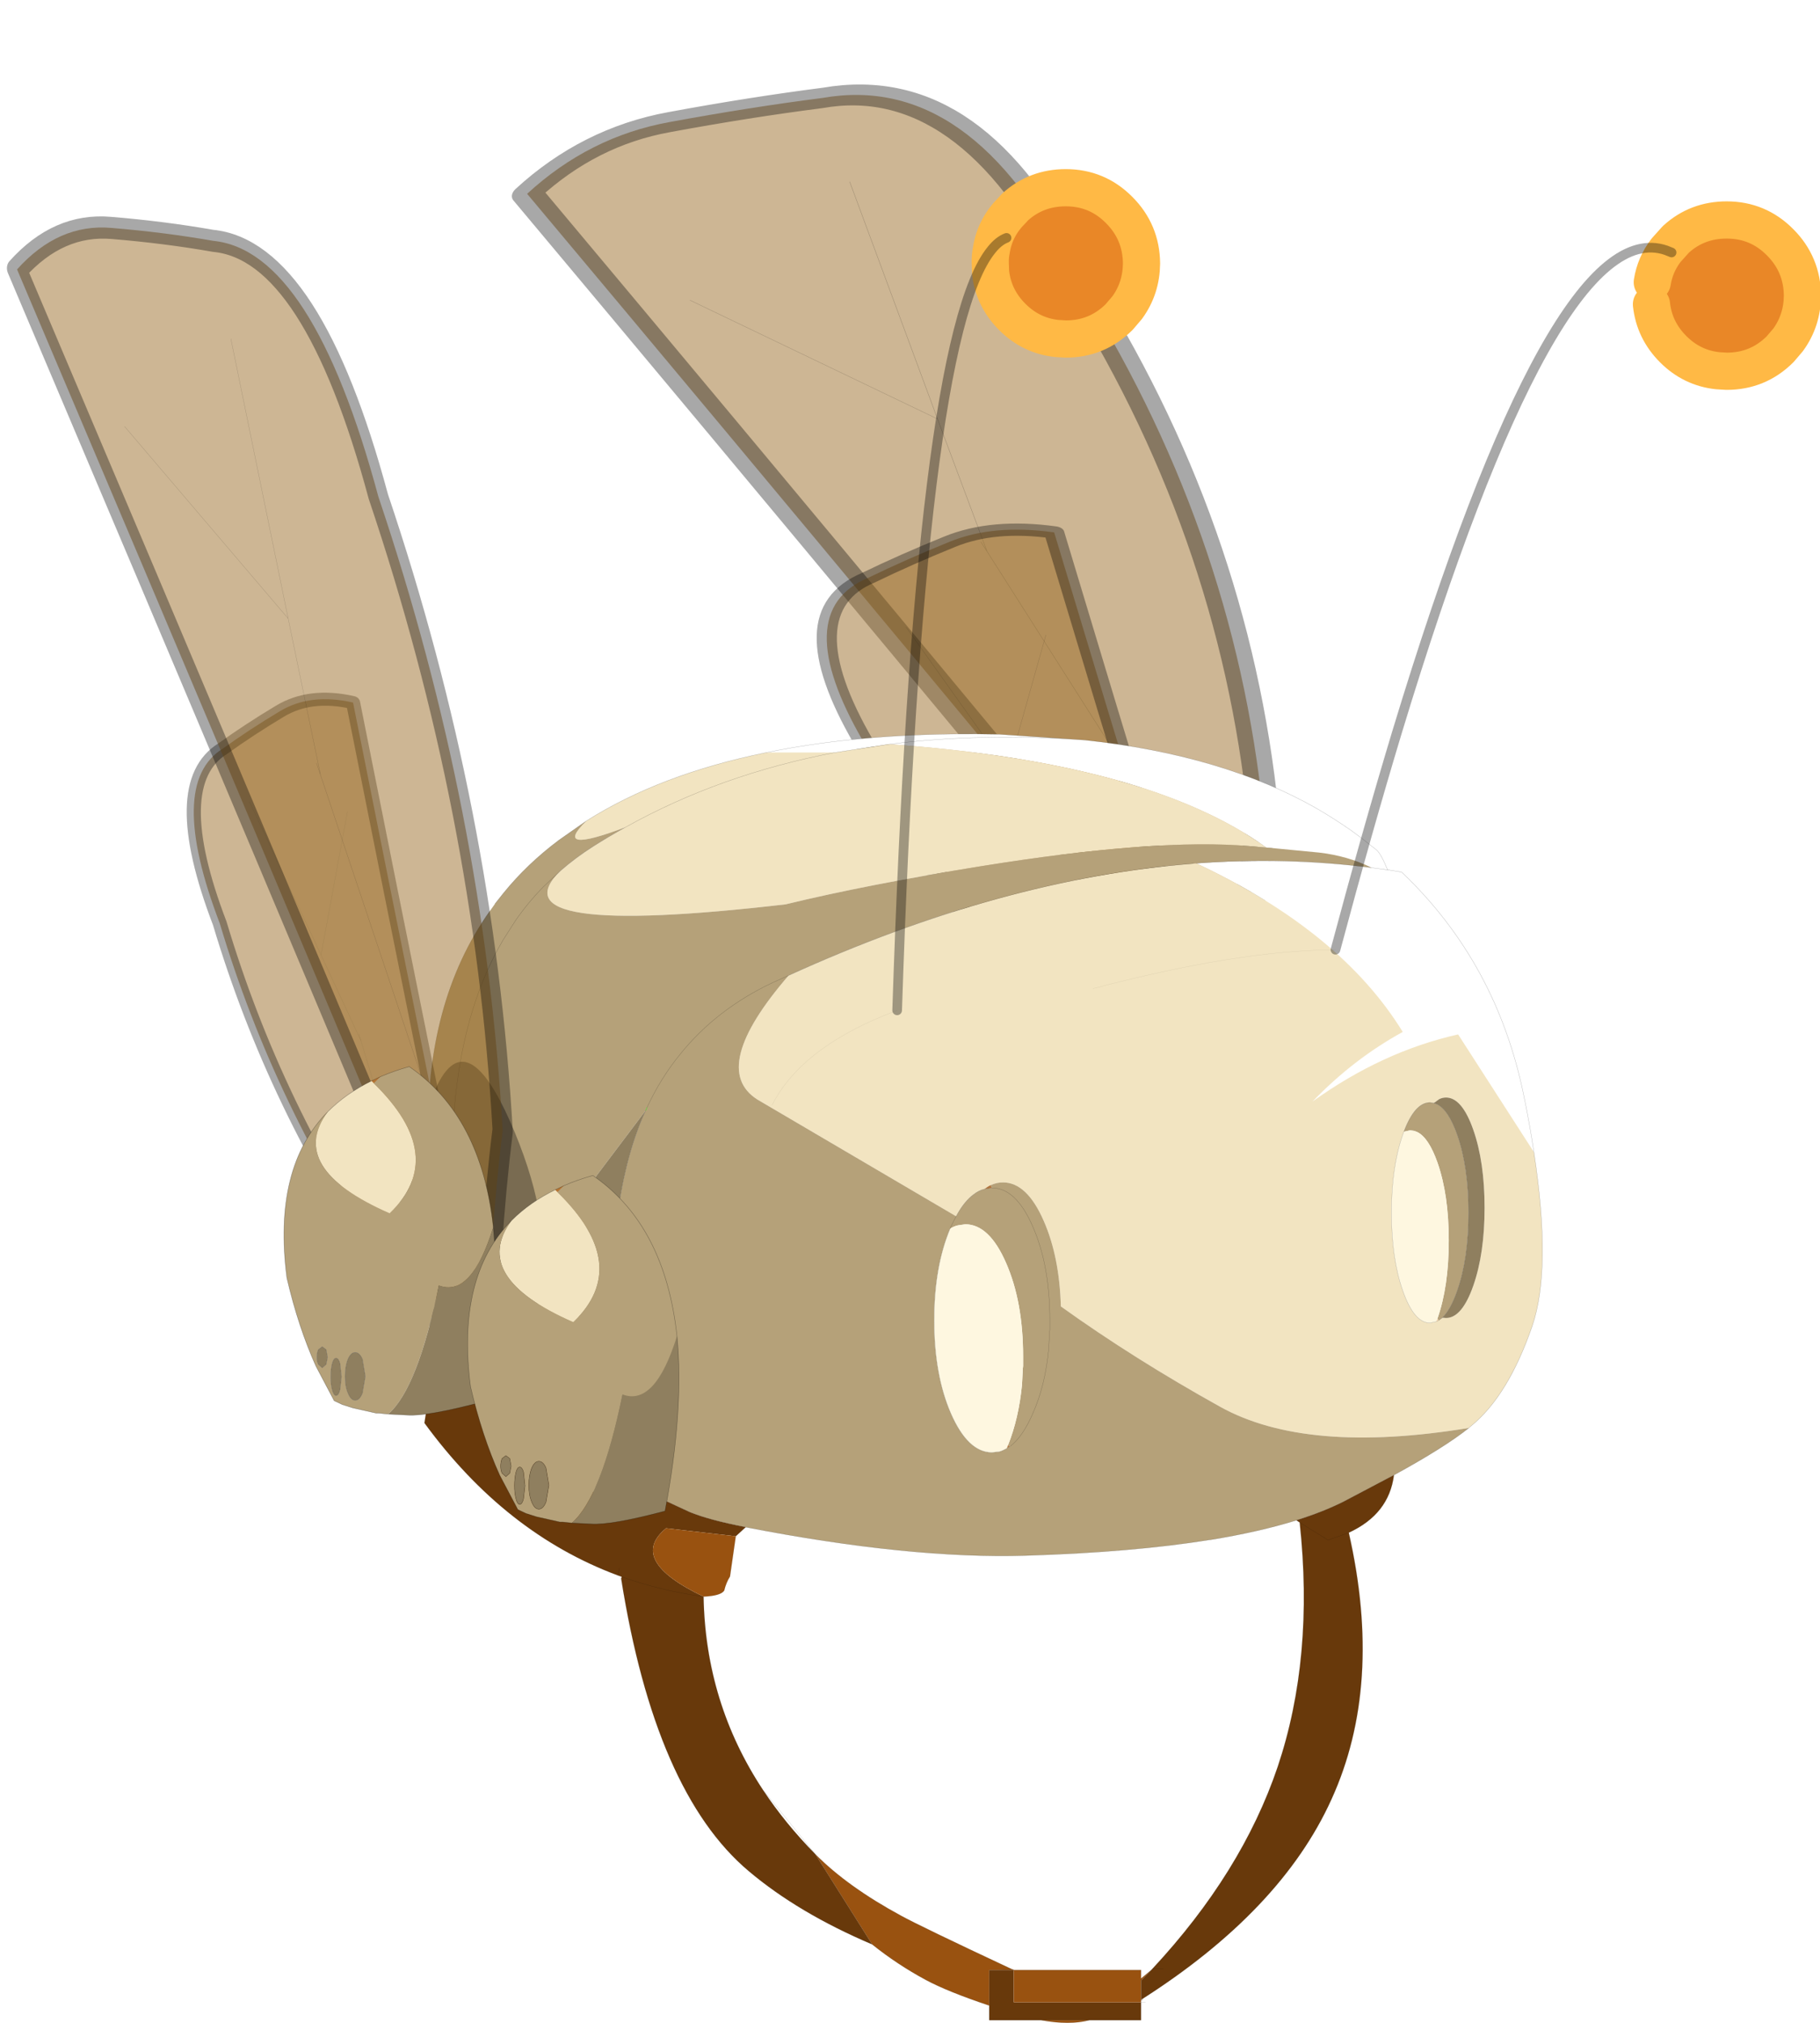 <?xml version="1.0"?>
<svg xmlns="http://www.w3.org/2000/svg" xmlns:xlink="http://www.w3.org/1999/xlink" width="87.65px" height="97.4px"><g transform="matrix(1, 0, 0, 1, -5.1, 0.35)"><use xlink:href="#object-0" width="107.1" height="119" transform="matrix(0.819, 0, 0, 0.819, 5.1, -0.35)"/></g><defs><g transform="matrix(1, 0, 0, 1, 0.7, 0.85)" id="object-0"><use xlink:href="#object-1" width="1.75" height="8" transform="matrix(1, 0, 0, 1, 24.7, 71.2)"/><use xlink:href="#object-2" width="77.05" height="214.35" transform="matrix(-0.443, 0.119, 0.074, 0.283, 62.9, -0.85)"/><use xlink:href="#object-4" width="77.05" height="214.35" transform="matrix(0.264, -0.08, 0.135, 0.161, 40.3, 35.05)"/><use xlink:href="#object-6" width="203.7" height="233.8" transform="matrix(0.324, 0, 0, 0.324, 24, 42.3)"/><use xlink:href="#object-8" width="77.05" height="214.35" transform="matrix(0.185, -0.082, 0.095, 0.173, 5.35, 45.1)"/><use xlink:href="#object-10" width="77.05" height="214.35" transform="matrix(-0.294, 0.016, 0.048, 0.326, 21.95, 10.95)"/><use xlink:href="#object-12" width="22.1" height="36.45" transform="matrix(0.562, 0, 0, 0.562, 16, 61.85)"/><use xlink:href="#object-14" width="190.35" height="169.8" transform="matrix(0.324, 0, 0, 0.324, 44.7, 9.1)"/><use xlink:href="#object-16" width="22.1" height="36.45" transform="matrix(0.562, 0, 0, 0.562, 26.8, 68.25)"/></g><g transform="matrix(1, 0, 0, 1, -24.7, -71.2)" id="object-1"><path fill-rule="evenodd" fill="#f2e4c1" stroke="none" d="M26.45 79.2L25.65 78.45Q25 77.9 24.7 71.2Q26.65 74.35 26.45 79.2"/><path fill="none" stroke="#000000" stroke-opacity="0.341" stroke-width="0.05" stroke-linecap="round" stroke-linejoin="round" d="M26.45 79.2L25.65 78.45Q25 77.9 24.7 71.2"/></g><g transform="matrix(1, 0, 0, 1, -14, 3.85)" id="object-2"><use xlink:href="#object-3" width="77.05" height="214.35" transform="matrix(1, 0, 0, 1, 14, -3.85)"/></g><g transform="matrix(1, 0, 0, 1, -14, 3.85)" id="object-3"><path fill-rule="evenodd" fill="#96651d" fill-opacity="0.471" stroke="none" d="M44.05 96.1L43.6 98.25L45.45 69.95L72.3 34L45.45 69.95L43.6 98.25L44.05 96.1M49.3 1.65Q58.7 -0.35 69.1 -1.65Q79.5 -3 89.05 4.85Q54.3 120.4 28.5 208.5Q23.7 182.85 17.85 163.65Q12.15 106.35 24 49Q29.95 4.35 49.3 1.65M48.65 19.35L45.45 69.95L48.65 19.35M43.6 98.25L26.45 182.2L43.6 98.25"/><path fill="none" stroke="#000000" stroke-opacity="0.251" stroke-width="0.05" stroke-linecap="round" stroke-linejoin="round" d="M72.3 34L45.45 69.95L43.6 98.25L44.05 96.1M45.45 69.95L48.65 19.35M26.45 182.2L43.6 98.25"/><path fill="none" stroke="#000000" stroke-opacity="0.341" stroke-width="4" stroke-linecap="round" stroke-linejoin="round" d="M49.3 1.65Q58.7 -0.35 69.1 -1.65Q79.5 -3 89.05 4.85Q54.3 120.4 28.5 208.5Q23.7 182.85 17.85 163.65Q12.15 106.35 24 49Q29.95 4.35 49.3 1.65"/></g><g transform="matrix(1, 0, 0, 1, -14, 3.85)" id="object-4"><use xlink:href="#object-5" width="77.05" height="214.35" transform="matrix(1, 0, 0, 1, 14, -3.85)"/></g><g transform="matrix(1, 0, 0, 1, -14, 3.85)" id="object-5"><path fill-rule="evenodd" fill="#96651d" fill-opacity="0.471" stroke="none" d="M44.05 96.1L43.6 98.25L45.45 69.95L72.3 34L45.45 69.95L43.6 98.25L44.05 96.1M49.3 1.65Q58.7 -0.35 69.1 -1.65Q79.5 -3 89.05 4.85Q54.3 120.4 28.5 208.5Q23.7 182.85 17.85 163.65Q12.15 106.35 24 49Q29.95 4.35 49.3 1.65M48.65 19.35L45.45 69.95L48.65 19.35M43.6 98.25L26.45 182.2L43.6 98.25"/><path fill="none" stroke="#000000" stroke-opacity="0.251" stroke-width="0.05" stroke-linecap="round" stroke-linejoin="round" d="M72.3 34L45.45 69.95L43.6 98.25L44.05 96.1M45.45 69.95L48.65 19.35M26.45 182.2L43.6 98.25"/><path fill="none" stroke="#000000" stroke-opacity="0.341" stroke-width="4" stroke-linecap="round" stroke-linejoin="round" d="M49.3 1.65Q58.7 -0.35 69.1 -1.65Q79.5 -3 89.05 4.85Q54.3 120.4 28.5 208.5Q23.7 182.85 17.85 163.65Q12.15 106.35 24 49Q29.95 4.35 49.3 1.65"/></g><g transform="matrix(1, 0, 0, 1, 1.5, -97.65)" id="object-6"><use xlink:href="#object-7" width="203.7" height="233.8" transform="matrix(1, 0, 0, 1, -1.5, 97.65)"/></g><g transform="matrix(1, 0, 0, 1, 1.5, -97.65)" id="object-7"><path fill-rule="evenodd" fill="#ffffff" stroke="none" d="M174.1 122.3L171.2 121.9L174.1 122.3Q172.9 119.35 172.05 118.65L169.45 116.6L167.5 115.15Q164.55 113.1 161.4 111.25Q144.3 101.45 119.2 98.75Q100.35 97.4 83.65 99.5Q100.35 97.4 119.2 98.75L103.65 97.7Q99.45 97.6 95.1 97.65Q76.5 97.9 61.4 101L73.85 101L83.65 99.5Q130.65 102.8 152.1 118.25L153.8 118.4L161.6 119.15Q166.85 119.75 171.2 121.9Q155.65 119.9 139.35 121.1Q165.6 133.4 176.85 151.7Q167.9 156.6 160.45 164.35Q173.1 155.25 186.9 152.15L200.65 173.5Q199.95 168.7 198.85 163.4Q193.95 139.15 176.65 122.7L174.2 122.3L174.1 122.35L174.1 122.3"/><path fill-rule="evenodd" fill="#f2e4c1" stroke="none" d="M83.65 99.5Q130.65 102.8 152.1 118.25L149.2 118Q132.15 116.5 100.2 121.65Q79.45 125 64.85 128.55Q11.45 134.75 24 122.45Q26.75 120.05 29.9 118.05Q32.8 116.2 35.8 114.55Q22.3 119.65 28.7 113.4Q42.15 104.9 61.4 101L73.85 101L83.65 99.5M139.35 121.1Q165.6 133.4 176.85 151.7Q167.9 156.6 160.45 164.35Q173.1 155.25 186.9 152.15L200.65 173.5Q203.9 194.7 200.35 205.05Q196 217.7 189.25 223.2L188.85 223.55Q159.35 228.4 143.7 219.7Q128.05 211 114.8 201.5Q114.55 192.5 111.7 186Q108.65 179 104.3 179Q103.15 179 102.05 179.5Q101.5 179.75 100.95 180.2Q99.9 180.45 98.95 181.2Q97.4 182.35 96.1 184.6L95.8 185.15L59.7 163.95Q50.85 158.3 65.4 141.45Q103.95 123.9 138.85 121.15L139.35 121.1M184.05 203.55L184.7 203.6Q187.6 203.6 189.65 197.75Q191.7 191.9 191.7 183.6Q191.7 175.3 189.65 169.45Q187.6 163.6 184.7 163.6Q184.05 163.6 183.45 163.9L182.5 164.6L181.8 164.5Q179.05 164.5 177.05 169.8L176.85 170.35Q174.8 176.2 174.8 184.5Q174.8 192.8 176.85 198.65Q178.9 204.5 181.8 204.5L182.95 204.25L183.05 204.2L183.35 204.05L184.05 203.55M35.8 114.55Q53 104.95 73.85 101Q53 104.95 35.8 114.55"/><path fill-rule="evenodd" fill="#b5a179" stroke="none" d="M152.1 118.25L153.8 118.4L161.6 119.15Q166.85 119.75 171.2 121.9Q155.65 119.9 139.35 121.1L138.85 121.15Q103.95 123.9 65.4 141.45L63.4 142.35L62.5 142.75Q52.3 147.55 45.7 155.75Q42.15 160.1 39.7 165.4Q42.15 160.1 45.7 155.75Q52.3 147.55 62.5 142.75L63.4 142.35L65.4 141.45Q50.85 158.3 59.7 163.95L95.8 185.15L96.1 184.6Q97.4 182.35 98.95 181.2Q99.9 180.45 100.95 180.2L102.3 180Q106.65 180 109.7 187Q112.8 194.05 112.8 204L112.8 205.7L112.75 206.15L112.6 209.1Q112 215.8 109.7 220.95Q107.9 225.1 105.65 226.85L105.2 226.7Q107.15 221.85 107.75 215.7L107.9 212.75L107.95 212.3L107.95 210.6Q107.95 200.65 104.85 193.6Q101.8 186.6 97.45 186.6L96.1 186.8Q95.4 186.95 94.7 187.4L94.85 187L95.8 185.15L94.85 187L94.7 187.4Q91.8 194.3 91.8 204Q91.8 213.95 94.85 220.95Q97.95 228 102.3 228L103.65 227.85Q104.3 227.65 105 227.25L105.65 226.85Q107.9 225.1 109.7 220.95Q112 215.8 112.6 209.1L112.75 206.15L112.8 205.7L112.8 204Q112.8 194.05 109.7 187Q106.65 180 102.3 180L102.05 179.5Q103.15 179 104.3 179Q108.65 179 111.7 186Q114.55 192.5 114.8 201.5Q128.05 211 143.7 219.7Q159.35 228.4 188.85 223.55Q184.4 227.1 175.25 232.1L166.05 236.95Q162.35 238.8 157.55 240.3Q150.8 242.4 141.9 243.85L141.8 243.85Q127.85 246.1 108.5 246.7Q87.45 247.35 57.6 241.55Q50.9 240.25 47.4 238.8L38.35 234.6Q30.4 199.3 35.85 176.65Q37 171.75 38.8 167.4L39.45 165.95L30.4 177.95Q24 205.5 30.55 235.85Q23.95 226.95 18 221.6L8.8 213.8Q-2.05 161.65 13.55 135.05L15.85 131.45Q18.15 128.15 20.9 125.35L24 122.45Q26.75 120.05 29.9 118.05Q32.8 116.2 35.8 114.55Q22.3 119.65 28.7 113.4L23.7 116.9Q17.95 121.2 13.65 126.5L12.1 128.45L11.15 129.8Q-0.55 146.35 0 171.15L0.5 186.75Q-0.05 195.85 2.3 203.25Q3.6 207.55 5.9 211.3L8.8 213.8Q-2.05 161.65 13.55 135.05L15.85 131.45Q18.15 128.15 20.9 125.35L24 122.45Q11.45 134.75 64.85 128.55Q79.45 125 100.2 121.65Q132.15 116.5 149.2 118L152.1 118.25M182.5 164.6L183.05 164.8Q185.15 165.8 186.75 170.35Q188.8 176.2 188.8 184.5Q188.8 192.8 186.75 198.65Q185.55 202.1 184.05 203.55L183.35 204.05L183.15 203.7Q185.2 197.85 185.2 189.55Q185.2 181.25 183.15 175.4Q181.55 170.85 179.45 169.85L178.9 169.65L178.2 169.55L177.05 169.8Q179.05 164.5 181.8 164.5L182.5 164.6M39.7 165.4L39.45 165.95L39.7 165.4"/><path fill-rule="evenodd" fill="#8f7f5f" stroke="none" d="M184.05 203.55Q185.55 202.1 186.75 198.65Q188.8 192.8 188.8 184.5Q188.8 176.2 186.75 170.35Q185.15 165.8 183.05 164.8L182.5 164.6L183.45 163.9Q184.05 163.6 184.7 163.6Q187.6 163.6 189.65 169.45Q191.7 175.3 191.7 183.6Q191.7 191.9 189.65 197.75Q187.6 203.6 184.7 203.6L184.05 203.55M30.55 235.85Q24 205.5 30.4 177.95L39.45 165.95L38.8 167.4Q37 171.75 35.85 176.65Q30.4 199.3 38.35 234.6L30.55 235.85"/><path fill-rule="evenodd" fill="#fef7e0" stroke="none" d="M177.05 169.8L178.2 169.55L178.9 169.65L179.45 169.85Q181.55 170.85 183.15 175.4Q185.2 181.25 185.2 189.55Q185.2 197.85 183.15 203.7L182.95 204.25L181.8 204.5Q178.9 204.5 176.85 198.65Q174.8 192.8 174.8 184.5Q174.8 176.2 176.85 170.35L177.05 169.8M94.7 187.4Q95.4 186.95 96.1 186.8L97.45 186.6Q101.8 186.6 104.85 193.6Q107.95 200.65 107.95 210.6L107.95 212.3L107.9 212.75L107.75 215.7Q107.15 221.85 105.2 226.7L105 227.25Q104.3 227.65 103.65 227.85L102.3 228Q97.95 228 94.85 220.95Q91.8 213.95 91.8 204Q91.8 194.3 94.7 187.4"/><path fill-rule="evenodd" fill="url(#gradient-R944c8cbafb0000d4e0120832be0b8354)" stroke="none" d="M183.15 203.7L183.35 204.05L183.05 204.2L182.95 204.25L183.15 203.7M105.2 226.7L105.65 226.85L105 227.25L105.2 226.7"/><path fill-rule="evenodd" fill="#68390b" stroke="none" d="M8.8 213.8L18 221.6Q23.95 226.95 30.55 235.85L38.35 234.6L47.4 238.8Q50.9 240.25 57.6 241.55L55.8 243.2L43.15 241.75Q36.1 247.55 49.95 254.15Q50.3 273.45 60.75 289.25Q64.75 295.3 70.25 300.9L80.55 317.25Q67.15 311.55 58.15 303.95Q41.15 289.65 35 250.85L35.1 250.55Q42.2 253.1 49.95 254.15Q42.2 253.1 35.1 250.55L34.4 250.3Q13.95 242.7 -0.7 222.65L2.3 203.25Q3.6 207.55 5.9 211.3L8.8 213.8M131.15 321.95L131.4 321.7Q147.65 304.25 154.15 285.05Q160.8 265.25 158.15 240.7L157.55 240.3Q162.35 238.8 166.05 236.95L175.25 232.1Q174.35 239.2 167.05 242.55Q173.35 270.25 163.9 290.95Q154.75 311.15 129.35 327.3L129.35 323.85L131.15 321.95M34.7 249L34.4 250.3L34.7 249M133.4 321.7L131.4 321.7L133.4 321.7M158.15 240.7L163.3 243.9L167.05 242.55L163.3 243.9L158.15 240.7M129.35 327.4L129.35 327.35L129.75 327.25L129.35 327.4M129.35 327.75L129.35 331L120 331L111.2 331L101.8 331L101.8 328.35L101.8 321.9L103.65 321.9L106.25 321.9L106.25 327.75L129.35 327.75"/><path fill-rule="evenodd" fill="#b0763e" stroke="none" d="M100.95 180.2Q101.5 179.75 102.05 179.5L102.3 180L100.95 180.2"/><path fill-rule="evenodd" fill="#995210" stroke="none" d="M55.8 243.2L54.75 250.5Q54.05 251.6 53.7 253.05Q53.1 254 49.95 254.15Q36.1 247.55 43.15 241.75L55.8 243.2M70.25 300.9Q76.1 306.8 85.8 312.05Q89.25 313.95 105.8 321.7L106.35 321.9L129.35 321.9L129.35 323.45L131.15 321.95L129.35 323.85L129.35 323.45L129.35 323.85L129.35 327.3L129.35 327.35L129.35 327.4L129.35 327.75L106.25 327.75L106.25 321.9L103.65 321.9L101.8 321.9L101.8 328.35Q94.2 325.8 90.3 323.7Q85.1 320.9 80.55 317.25L70.25 300.9M120 331Q116.35 331.95 111.2 331L120 331M105.8 321.7L103.65 321.9L105.8 321.7M106.35 321.9L106.25 321.9L106.35 321.9"/><path fill="none" stroke="#000000" stroke-opacity="0.341" stroke-width="0.05" stroke-linecap="round" stroke-linejoin="round" d="M171.2 121.9L174.1 122.3Q172.9 119.35 172.05 118.65L169.45 116.6L167.5 115.15Q164.55 113.1 161.4 111.25Q144.3 101.45 119.2 98.75Q100.35 97.4 83.65 99.5L73.85 101Q53 104.95 35.8 114.55Q32.8 116.2 29.9 118.05Q26.75 120.05 24 122.45L20.9 125.35Q18.15 128.15 15.85 131.45L13.55 135.05Q-2.05 161.65 8.8 213.8L18 221.6Q23.95 226.95 30.55 235.85L38.35 234.6Q30.4 199.3 35.85 176.65Q37 171.75 38.8 167.4L39.45 165.95M171.2 121.9Q155.65 119.9 139.35 121.1M200.65 173.5Q199.95 168.7 198.85 163.4Q193.95 139.15 176.65 122.7L174.2 122.3L174.1 122.35L174.1 122.3L174.2 122.3M182.5 164.6L183.05 164.8Q185.15 165.8 186.75 170.35Q188.8 176.2 188.8 184.5Q188.8 192.8 186.75 198.65Q185.55 202.1 184.05 203.55L183.35 204.05L183.05 204.2L182.95 204.25L181.8 204.5Q178.9 204.5 176.85 198.65Q174.8 192.8 174.8 184.5Q174.8 176.2 176.85 170.35L177.05 169.8Q179.05 164.5 181.8 164.5L182.5 164.6M61.4 101Q76.5 97.9 95.1 97.65Q99.45 97.6 103.65 97.7L119.2 98.75M39.7 165.4Q42.15 160.1 45.7 155.75Q52.3 147.55 62.5 142.75L63.4 142.35L65.4 141.45Q103.95 123.9 138.85 121.15M12.1 128.45L13.65 126.5Q17.95 121.2 23.7 116.9L28.7 113.4Q42.15 104.9 61.4 101M2.3 203.25Q-0.05 195.85 0.5 186.75L0 171.15Q-0.55 146.35 11.15 129.8M95.8 185.15L96.1 184.6Q97.4 182.35 98.95 181.2Q99.9 180.45 100.95 180.2L102.3 180Q106.65 180 109.7 187Q112.8 194.05 112.8 204L112.8 205.7L112.75 206.15L112.6 209.1Q112 215.8 109.7 220.95Q107.9 225.1 105.65 226.85L105 227.25Q104.3 227.65 103.65 227.85L102.3 228Q97.95 228 94.85 220.95Q91.8 213.95 91.8 204Q91.8 194.3 94.7 187.4L94.85 187L95.8 185.15M188.85 223.55L189.25 223.2Q196 217.7 200.35 205.05Q203.9 194.7 200.65 173.5M157.55 240.3Q150.8 242.4 141.9 243.85L141.8 243.85Q127.85 246.1 108.5 246.7Q87.45 247.35 57.6 241.55Q50.9 240.25 47.4 238.8L38.35 234.6M157.55 240.3Q162.35 238.8 166.05 236.95L175.25 232.1Q184.4 227.1 188.85 223.55M8.8 213.8L5.9 211.3Q3.6 207.55 2.3 203.25"/><path fill="none" stroke="#00ff00" stroke-width="0.05" stroke-linecap="round" stroke-linejoin="round" d="M39.45 165.95L39.7 165.4"/><path fill="none" stroke="#000000" stroke-opacity="0.251" stroke-width="0.05" stroke-linecap="round" stroke-linejoin="round" d="M57.6 241.55L55.8 243.2L54.75 250.5Q54.05 251.6 53.7 253.05Q53.1 254 49.95 254.15Q50.3 273.45 60.75 289.25L70.25 300.9Q76.1 306.8 85.8 312.05Q89.25 313.95 105.8 321.7L106.35 321.9L129.35 321.9L129.35 323.45L131.15 321.95L131.4 321.7Q147.65 304.25 154.15 285.05Q160.8 265.25 158.15 240.7L157.55 240.3M49.95 254.15Q42.2 253.1 35.1 250.55L34.4 250.3Q13.95 242.7 -0.7 222.65L2.3 203.25M35 250.85Q41.15 289.65 58.15 303.95Q67.15 311.55 80.55 317.25L70.25 300.9Q64.75 295.3 60.75 289.25M34.4 250.3L34.7 249M131.4 321.7L133.4 321.7M129.35 323.85L131.15 321.95M129.35 323.45L129.35 323.85L129.35 327.3Q154.75 311.15 163.9 290.95Q173.35 270.25 167.05 242.55L163.3 243.9L158.15 240.7M129.35 327.35L129.35 327.4L129.75 327.25L129.35 327.35L129.35 327.3M129.35 327.75L130.15 327.75M129.35 327.4L129.35 327.75L129.35 331L120 331Q116.35 331.95 111.2 331L101.8 331L101.8 328.35Q94.2 325.8 90.3 323.7Q85.1 320.9 80.55 317.25M101.8 328.35L101.8 321.9L103.65 321.9L105.8 321.7M103.65 321.9L106.25 321.9L106.35 321.9M120 331L111.2 331M175.25 232.1Q174.35 239.2 167.05 242.55"/><path fill-rule="evenodd" fill="#000000" fill-opacity="0.333" stroke="none" d="M20.45 197.2Q18.6 209.5 17.75 213.65Q16.85 217.75 15.7 219.9Q18.1 222.2 17.05 221.5Q13.65 219.25 8.8 213.8Q6.65 212.1 3 208.45Q-0.65 204.85 0.8 204.8Q2.2 204.75 -0.55 187.45Q-3.3 170.1 2.05 160.55Q7.35 151 14.85 167.95Q22.3 184.9 20.45 197.2"/></g><radialGradient gradientTransform="matrix(0.175, 0, 0, 0.175, 54.8, 251.25)" gradientUnits="userSpaceOnUse" spreadMethod="pad" id="gradient-R944c8cbafb0000d4e0120832be0b8354" cx="0" cy="0" r="819.2"><stop offset="0" stop-color="#884606"/><stop offset="1" stop-color="#f8dbb1"/></radialGradient><g transform="matrix(1, 0, 0, 1, -14, 3.85)" id="object-8"><use xlink:href="#object-9" width="77.05" height="214.35" transform="matrix(1, 0, 0, 1, 14, -3.85)"/></g><g transform="matrix(1, 0, 0, 1, -14, 3.85)" id="object-9"><path fill-rule="evenodd" fill="#96651d" fill-opacity="0.471" stroke="none" d="M44.05 96.1L43.6 98.25L45.45 69.95L72.3 34L45.45 69.95L43.6 98.25L44.05 96.1M49.3 1.65Q58.7 -0.35 69.1 -1.65Q79.5 -3 89.05 4.85Q54.3 120.4 28.5 208.5Q23.7 182.85 17.85 163.65Q12.15 106.35 24 49Q29.95 4.35 49.3 1.65M48.65 19.35L45.45 69.95L48.65 19.35M43.6 98.25L26.45 182.2L43.6 98.25"/><path fill="none" stroke="#000000" stroke-opacity="0.251" stroke-width="0.05" stroke-linecap="round" stroke-linejoin="round" d="M72.3 34L45.45 69.95L43.6 98.25L44.05 96.1M45.45 69.95L48.65 19.35M26.45 182.2L43.6 98.25"/><path fill="none" stroke="#000000" stroke-opacity="0.341" stroke-width="4" stroke-linecap="round" stroke-linejoin="round" d="M49.3 1.65Q58.7 -0.35 69.1 -1.65Q79.5 -3 89.05 4.85Q54.3 120.4 28.5 208.5Q23.7 182.85 17.85 163.65Q12.15 106.35 24 49Q29.95 4.35 49.3 1.65"/></g><g transform="matrix(1, 0, 0, 1, -14, 3.85)" id="object-10"><use xlink:href="#object-11" width="77.05" height="214.35" transform="matrix(1, 0, 0, 1, 14, -3.85)"/></g><g transform="matrix(1, 0, 0, 1, -14, 3.85)" id="object-11"><path fill-rule="evenodd" fill="#96651d" fill-opacity="0.471" stroke="none" d="M44.05 96.1L43.6 98.25L45.45 69.95L72.3 34L45.45 69.95L43.6 98.25L44.05 96.1M49.3 1.65Q58.7 -0.35 69.1 -1.65Q79.5 -3 89.05 4.85Q54.3 120.4 28.5 208.5Q23.7 182.85 17.85 163.65Q12.15 106.35 24 49Q29.95 4.35 49.3 1.65M48.65 19.35L45.45 69.95L48.65 19.35M43.6 98.25L26.45 182.2L43.6 98.25"/><path fill="none" stroke="#000000" stroke-opacity="0.251" stroke-width="0.05" stroke-linecap="round" stroke-linejoin="round" d="M72.3 34L45.45 69.95L43.6 98.25L44.05 96.1M45.45 69.95L48.65 19.35M26.45 182.2L43.6 98.25"/><path fill="none" stroke="#000000" stroke-opacity="0.341" stroke-width="4" stroke-linecap="round" stroke-linejoin="round" d="M49.3 1.65Q58.7 -0.35 69.1 -1.65Q79.5 -3 89.05 4.85Q54.3 120.4 28.5 208.5Q23.7 182.85 17.85 163.65Q12.15 106.35 24 49Q29.95 4.35 49.3 1.65"/></g><g transform="matrix(1, 0, 0, 1, 0, 0)" id="object-12"><use xlink:href="#object-13" width="22.1" height="36.45" transform="matrix(1, 0, 0, 1, 0, 0)"/></g><g transform="matrix(1, 0, 0, 1, 0, 0)" id="object-13"><path fill-rule="evenodd" fill="url(#gradient-L6097470495f3f5d6eb6fe27718e4c2ac)" stroke="none" d="M9.4 1.75L9.15 1.5L10.1 1.05L9.4 1.75"/><path fill-rule="evenodd" fill="#f2e4c1" stroke="none" d="M9.15 1.5L9.4 1.75Q17.25 9.4 11.05 15.35Q0.2 10.6 4.6 4.7Q6.5 2.8 9.15 1.5"/><path fill-rule="evenodd" fill="#b5a179" stroke="none" d="M9.4 1.75L10.1 1.05Q11.5 0.45 13.1 0Q20.65 5.2 21.9 16.8Q19.6 24.2 16.2 22.9Q14 33.65 10.9 36.35L9.95 36.25L9.65 36.25L7.2 35.7L6.1 35.35L5.25 34.95L3.35 31.35Q1.5 27.25 0.3 22.1Q-1.2 10.55 4.6 4.7Q0.2 10.6 11.05 15.35Q17.25 9.4 9.4 1.75M8.2 30.6Q7.9 29.9 7.45 29.9Q7 29.9 6.7 30.6Q6.4 31.35 6.4 32.4Q6.4 33.45 6.7 34.15Q7 34.9 7.45 34.9Q7.9 34.9 8.2 34.15L8.5 32.4L8.2 30.6M4.55 30.4L4.4 29.6L4 29.3L3.6 29.6Q3.45 29.95 3.45 30.4Q3.45 30.85 3.6 31.15L4 31.5L4.4 31.15L4.55 30.4M5.05 31.05Q4.9 31.65 4.9 32.45Q4.9 33.25 5.05 33.8Q5.2 34.4 5.45 34.4Q5.7 34.4 5.85 33.8L6 32.45L5.85 31.05Q5.7 30.5 5.45 30.5Q5.2 30.5 5.05 31.05"/><path fill-rule="evenodd" fill="#8f7f5f" stroke="none" d="M21.9 16.8Q22.65 24.5 20.65 35.1Q15 36.6 12.9 36.45L10.9 36.35Q14 33.65 16.2 22.9Q19.6 24.2 21.9 16.8M8.2 30.6L8.5 32.4L8.2 34.15Q7.9 34.9 7.45 34.9Q7 34.9 6.7 34.15Q6.4 33.45 6.4 32.4Q6.4 31.35 6.7 30.6Q7 29.9 7.45 29.9Q7.9 29.9 8.2 30.6M4.55 30.4L4.4 31.15L4 31.5L3.6 31.15Q3.45 30.85 3.45 30.4Q3.45 29.95 3.6 29.6L4 29.3L4.4 29.6L4.55 30.4M5.05 31.05Q5.2 30.5 5.45 30.5Q5.7 30.5 5.85 31.05L6 32.45L5.85 33.8Q5.7 34.4 5.45 34.4Q5.2 34.4 5.05 33.8Q4.9 33.25 4.9 32.45Q4.9 31.65 5.05 31.05"/><path fill="none" stroke="#000000" stroke-opacity="0.341" stroke-width="0.05" stroke-linecap="round" stroke-linejoin="round" d="M10.1 1.05L9.15 1.5Q6.5 2.8 4.6 4.7Q-1.2 10.55 0.3 22.1Q1.5 27.25 3.35 31.35L5.25 34.95L6.1 35.35L7.2 35.7L9.65 36.25L9.95 36.25L10.9 36.35L12.9 36.45Q15 36.6 20.65 35.1Q22.65 24.5 21.9 16.8Q20.65 5.2 13.1 0Q11.5 0.45 10.1 1.05"/><path fill="none" stroke="#000000" stroke-opacity="0.302" stroke-width="0.05" stroke-linecap="round" stroke-linejoin="round" d="M8.2 30.6L8.5 32.4L8.2 34.15Q7.9 34.9 7.45 34.9Q7 34.9 6.7 34.15Q6.4 33.45 6.4 32.4Q6.4 31.35 6.7 30.6Q7 29.9 7.45 29.9Q7.9 29.9 8.2 30.6M4.55 30.4L4.4 31.15L4 31.5L3.6 31.15Q3.45 30.85 3.45 30.4Q3.45 29.95 3.6 29.6L4 29.3L4.4 29.6L4.55 30.4M5.05 31.05Q5.2 30.5 5.45 30.5Q5.7 30.5 5.85 31.05L6 32.45L5.85 33.8Q5.7 34.4 5.45 34.4Q5.2 34.4 5.05 33.8Q4.9 33.25 4.9 32.45Q4.9 31.65 5.05 31.05"/></g><linearGradient gradientTransform="matrix(0.016, 0, 0, 1, 12.6, 20.7)" gradientUnits="userSpaceOnUse" spreadMethod="pad" id="gradient-L6097470495f3f5d6eb6fe27718e4c2ac" x1="-819.2" x2="819.2"><stop offset="0" stop-color="#d57311" stop-opacity="1"/><stop offset="0.871" stop-color="#8d7761" stop-opacity="1"/></linearGradient><g transform="matrix(1, 0, 0, 1, 22.7, 9.6)" id="object-14"><use xlink:href="#object-15" width="190.35" height="169.8" transform="matrix(1, 0, 0, 1, -22.7, -9.6)"/></g><g transform="matrix(1, 0, 0, 1, 22.7, 9.6)" id="object-15"><path fill-rule="evenodd" fill="#e98727" stroke="none" d="M21.4 -2.75Q25.25 -6.25 30.6 -6.25Q36.3 -6.25 40.3 -2.2Q44.3 1.8 44.35 7.5Q44.3 12 41.75 15.5Q38.35 17.85 35.15 17.9L34.25 17.85L33.9 17.85L33.95 18Q31.9 18.85 30 18.6Q21.1 17.15 18.9 8.85Q19.1 6.95 19.55 5.25L19.55 5.2Q19.6 4.2 19.8 3.3L19.85 2.85Q20.35 -0.1 21.4 -2.75M161.7 21.35Q158.3 23.7 155.1 23.75L154.2 23.7L153.85 23.7L153.9 23.85Q151.85 24.7 149.95 24.45Q141.05 23 138.85 14.7Q139.05 12.8 139.5 11.1L139.5 11.05Q139.55 10.05 139.75 9.15L139.8 8.7Q140.1 7.05 140.55 5.5L141.35 3.1Q145.2 -0.4 150.55 -0.4Q156.25 -0.4 160.25 3.65Q164.25 7.65 164.3 13.35Q164.25 17.85 161.7 21.35"/><path fill-rule="evenodd" fill="url(#gradient-L0474cf453909fe7004fa5f74b6e688bd)" stroke="none" d="M28.95 21.1L27.45 21.2Q23.05 21.2 19.95 18.1Q16.85 15 16.85 10.6L16.95 9.05Q17.45 13.75 20.9 17.2Q24.3 20.6 28.95 21.1Q24.3 20.6 20.9 17.2Q17.45 13.75 16.95 9.05Q17.4 5.75 19.8 3.3Q19.6 4.2 19.55 5.2L19.55 5.25Q19.1 6.95 18.9 8.85Q21.1 17.15 30 18.6Q31.9 18.85 33.95 18L34.25 17.85L35.15 17.9L34.95 18.1Q32.4 20.65 28.95 21.1"/><path fill="none" stroke="#ffb945" stroke-width="6.75" stroke-linecap="round" stroke-linejoin="round" d="M17.1 5.05Q17.75 0.9 20.9 -2.2L21.4 -2.75Q25.25 -6.25 30.6 -6.25Q36.3 -6.25 40.3 -2.2Q44.3 1.8 44.35 7.5Q44.3 12 41.75 15.5L40.3 17.2Q36.3 21.2 30.6 21.2L28.95 21.1Q24.3 20.6 20.9 17.2Q17.45 13.75 16.95 9.05L16.9 7.5Q16.85 6.2 17.1 5.05M139.55 5.1Q137.55 7.7 137.05 10.9M161.7 21.35L160.25 23.05Q156.25 27.05 150.55 27.05L148.9 26.95Q144.25 26.45 140.85 23.05Q137.4 19.6 136.9 14.9M139.55 5.1L140.85 3.65L141.35 3.1Q145.2 -0.4 150.55 -0.4Q156.25 -0.4 160.25 3.65Q164.25 7.65 164.3 13.35Q164.25 17.85 161.7 21.35"/><path fill="none" stroke="#000000" stroke-opacity="0.341" stroke-width="1.75" stroke-linecap="round" stroke-linejoin="round" d="M17.1 5.05Q4 21.15 0 143M140.55 5.5L139.55 5.1Q119.35 -1.85 90.7 92.6Q85.3 110.5 79.55 132M19.85 2.85Q18.4 3.4 17.1 5.05"/><path fill="none" stroke="#000000" stroke-opacity="0.102" stroke-width="0.05" stroke-linecap="round" stroke-linejoin="round" d="M0 143Q-17.3 149.5 -22.7 160.2M79.55 132Q61.95 132.1 35.55 139.05"/></g><linearGradient gradientTransform="matrix(0.004, -0.003, 0.5, 0.866, 12.1, 0.7)" gradientUnits="userSpaceOnUse" spreadMethod="pad" id="gradient-L0474cf453909fe7004fa5f74b6e688bd" x1="-819.2" x2="819.2"><stop offset="0" stop-color="#d57311" stop-opacity="1"/><stop offset="0.871" stop-color="#8d7761" stop-opacity="1"/></linearGradient><g transform="matrix(1, 0, 0, 1, 0, 0)" id="object-16"><use xlink:href="#object-17" width="22.1" height="36.45" transform="matrix(1, 0, 0, 1, 0, 0)"/></g><g transform="matrix(1, 0, 0, 1, 0, 0)" id="object-17"><path fill-rule="evenodd" fill="url(#gradient-L6097470495f3f5d6eb6fe27718e4c2ac)" stroke="none" d="M9.4 1.75L9.15 1.5L10.1 1.05L9.4 1.75"/><path fill-rule="evenodd" fill="#f2e4c1" stroke="none" d="M9.15 1.5L9.4 1.75Q17.25 9.4 11.05 15.35Q0.2 10.6 4.6 4.7Q6.5 2.8 9.15 1.5"/><path fill-rule="evenodd" fill="#b5a179" stroke="none" d="M9.4 1.75L10.1 1.05Q11.5 0.45 13.1 0Q20.65 5.2 21.9 16.8Q19.6 24.2 16.2 22.9Q14 33.65 10.9 36.35L9.95 36.25L9.65 36.25L7.2 35.7L6.1 35.35L5.25 34.95L3.35 31.35Q1.5 27.25 0.3 22.1Q-1.2 10.55 4.6 4.7Q0.2 10.6 11.05 15.35Q17.25 9.4 9.4 1.75M8.2 30.6Q7.9 29.9 7.45 29.9Q7 29.9 6.7 30.6Q6.4 31.35 6.4 32.4Q6.4 33.45 6.7 34.15Q7 34.9 7.45 34.9Q7.9 34.9 8.2 34.15L8.5 32.4L8.2 30.6M4.55 30.4L4.4 29.6L4 29.3L3.6 29.6Q3.45 29.95 3.45 30.4Q3.45 30.85 3.6 31.15L4 31.5L4.4 31.15L4.55 30.4M5.05 31.05Q4.9 31.65 4.9 32.45Q4.9 33.25 5.05 33.8Q5.2 34.4 5.45 34.4Q5.7 34.4 5.85 33.8L6 32.45L5.85 31.05Q5.7 30.5 5.45 30.5Q5.2 30.5 5.05 31.05"/><path fill-rule="evenodd" fill="#8f7f5f" stroke="none" d="M21.9 16.8Q22.65 24.5 20.65 35.1Q15 36.6 12.9 36.45L10.9 36.35Q14 33.65 16.2 22.9Q19.6 24.2 21.9 16.8M8.2 30.6L8.5 32.4L8.2 34.15Q7.9 34.9 7.45 34.9Q7 34.9 6.7 34.15Q6.4 33.45 6.4 32.4Q6.4 31.35 6.7 30.6Q7 29.9 7.45 29.9Q7.9 29.9 8.2 30.6M4.55 30.4L4.4 31.15L4 31.5L3.6 31.15Q3.45 30.85 3.45 30.4Q3.45 29.95 3.6 29.6L4 29.3L4.4 29.6L4.55 30.4M5.05 31.05Q5.2 30.5 5.45 30.5Q5.7 30.5 5.85 31.05L6 32.45L5.85 33.8Q5.7 34.4 5.45 34.4Q5.2 34.4 5.05 33.8Q4.9 33.25 4.9 32.45Q4.9 31.65 5.05 31.05"/><path fill="none" stroke="#000000" stroke-opacity="0.341" stroke-width="0.05" stroke-linecap="round" stroke-linejoin="round" d="M10.1 1.05L9.15 1.5Q6.5 2.8 4.6 4.7Q-1.2 10.55 0.3 22.1Q1.5 27.25 3.35 31.35L5.25 34.95L6.1 35.35L7.2 35.7L9.65 36.25L9.95 36.25L10.9 36.35L12.9 36.45Q15 36.6 20.65 35.1Q22.65 24.5 21.9 16.8Q20.65 5.2 13.1 0Q11.5 0.45 10.1 1.05"/><path fill="none" stroke="#000000" stroke-opacity="0.302" stroke-width="0.05" stroke-linecap="round" stroke-linejoin="round" d="M8.2 30.6L8.5 32.4L8.2 34.15Q7.9 34.9 7.45 34.9Q7 34.9 6.7 34.15Q6.4 33.45 6.4 32.4Q6.4 31.35 6.7 30.6Q7 29.9 7.45 29.9Q7.9 29.9 8.2 30.6M4.55 30.4L4.4 31.15L4 31.5L3.6 31.15Q3.45 30.85 3.45 30.4Q3.45 29.95 3.6 29.6L4 29.3L4.4 29.6L4.55 30.4M5.05 31.05Q5.2 30.5 5.45 30.5Q5.7 30.5 5.85 31.05L6 32.45L5.85 33.8Q5.7 34.4 5.45 34.4Q5.2 34.4 5.05 33.8Q4.9 33.25 4.9 32.45Q4.9 31.65 5.05 31.05"/></g><linearGradient gradientTransform="matrix(0.016, 0, 0, 1, 12.6, 20.7)" gradientUnits="userSpaceOnUse" spreadMethod="pad" id="gradient-L6097470495f3f5d6eb6fe27718e4c2ac" x1="-819.2" x2="819.2"><stop offset="0" stop-color="#d57311" stop-opacity="1"/><stop offset="0.871" stop-color="#8d7761" stop-opacity="1"/></linearGradient></defs></svg>
